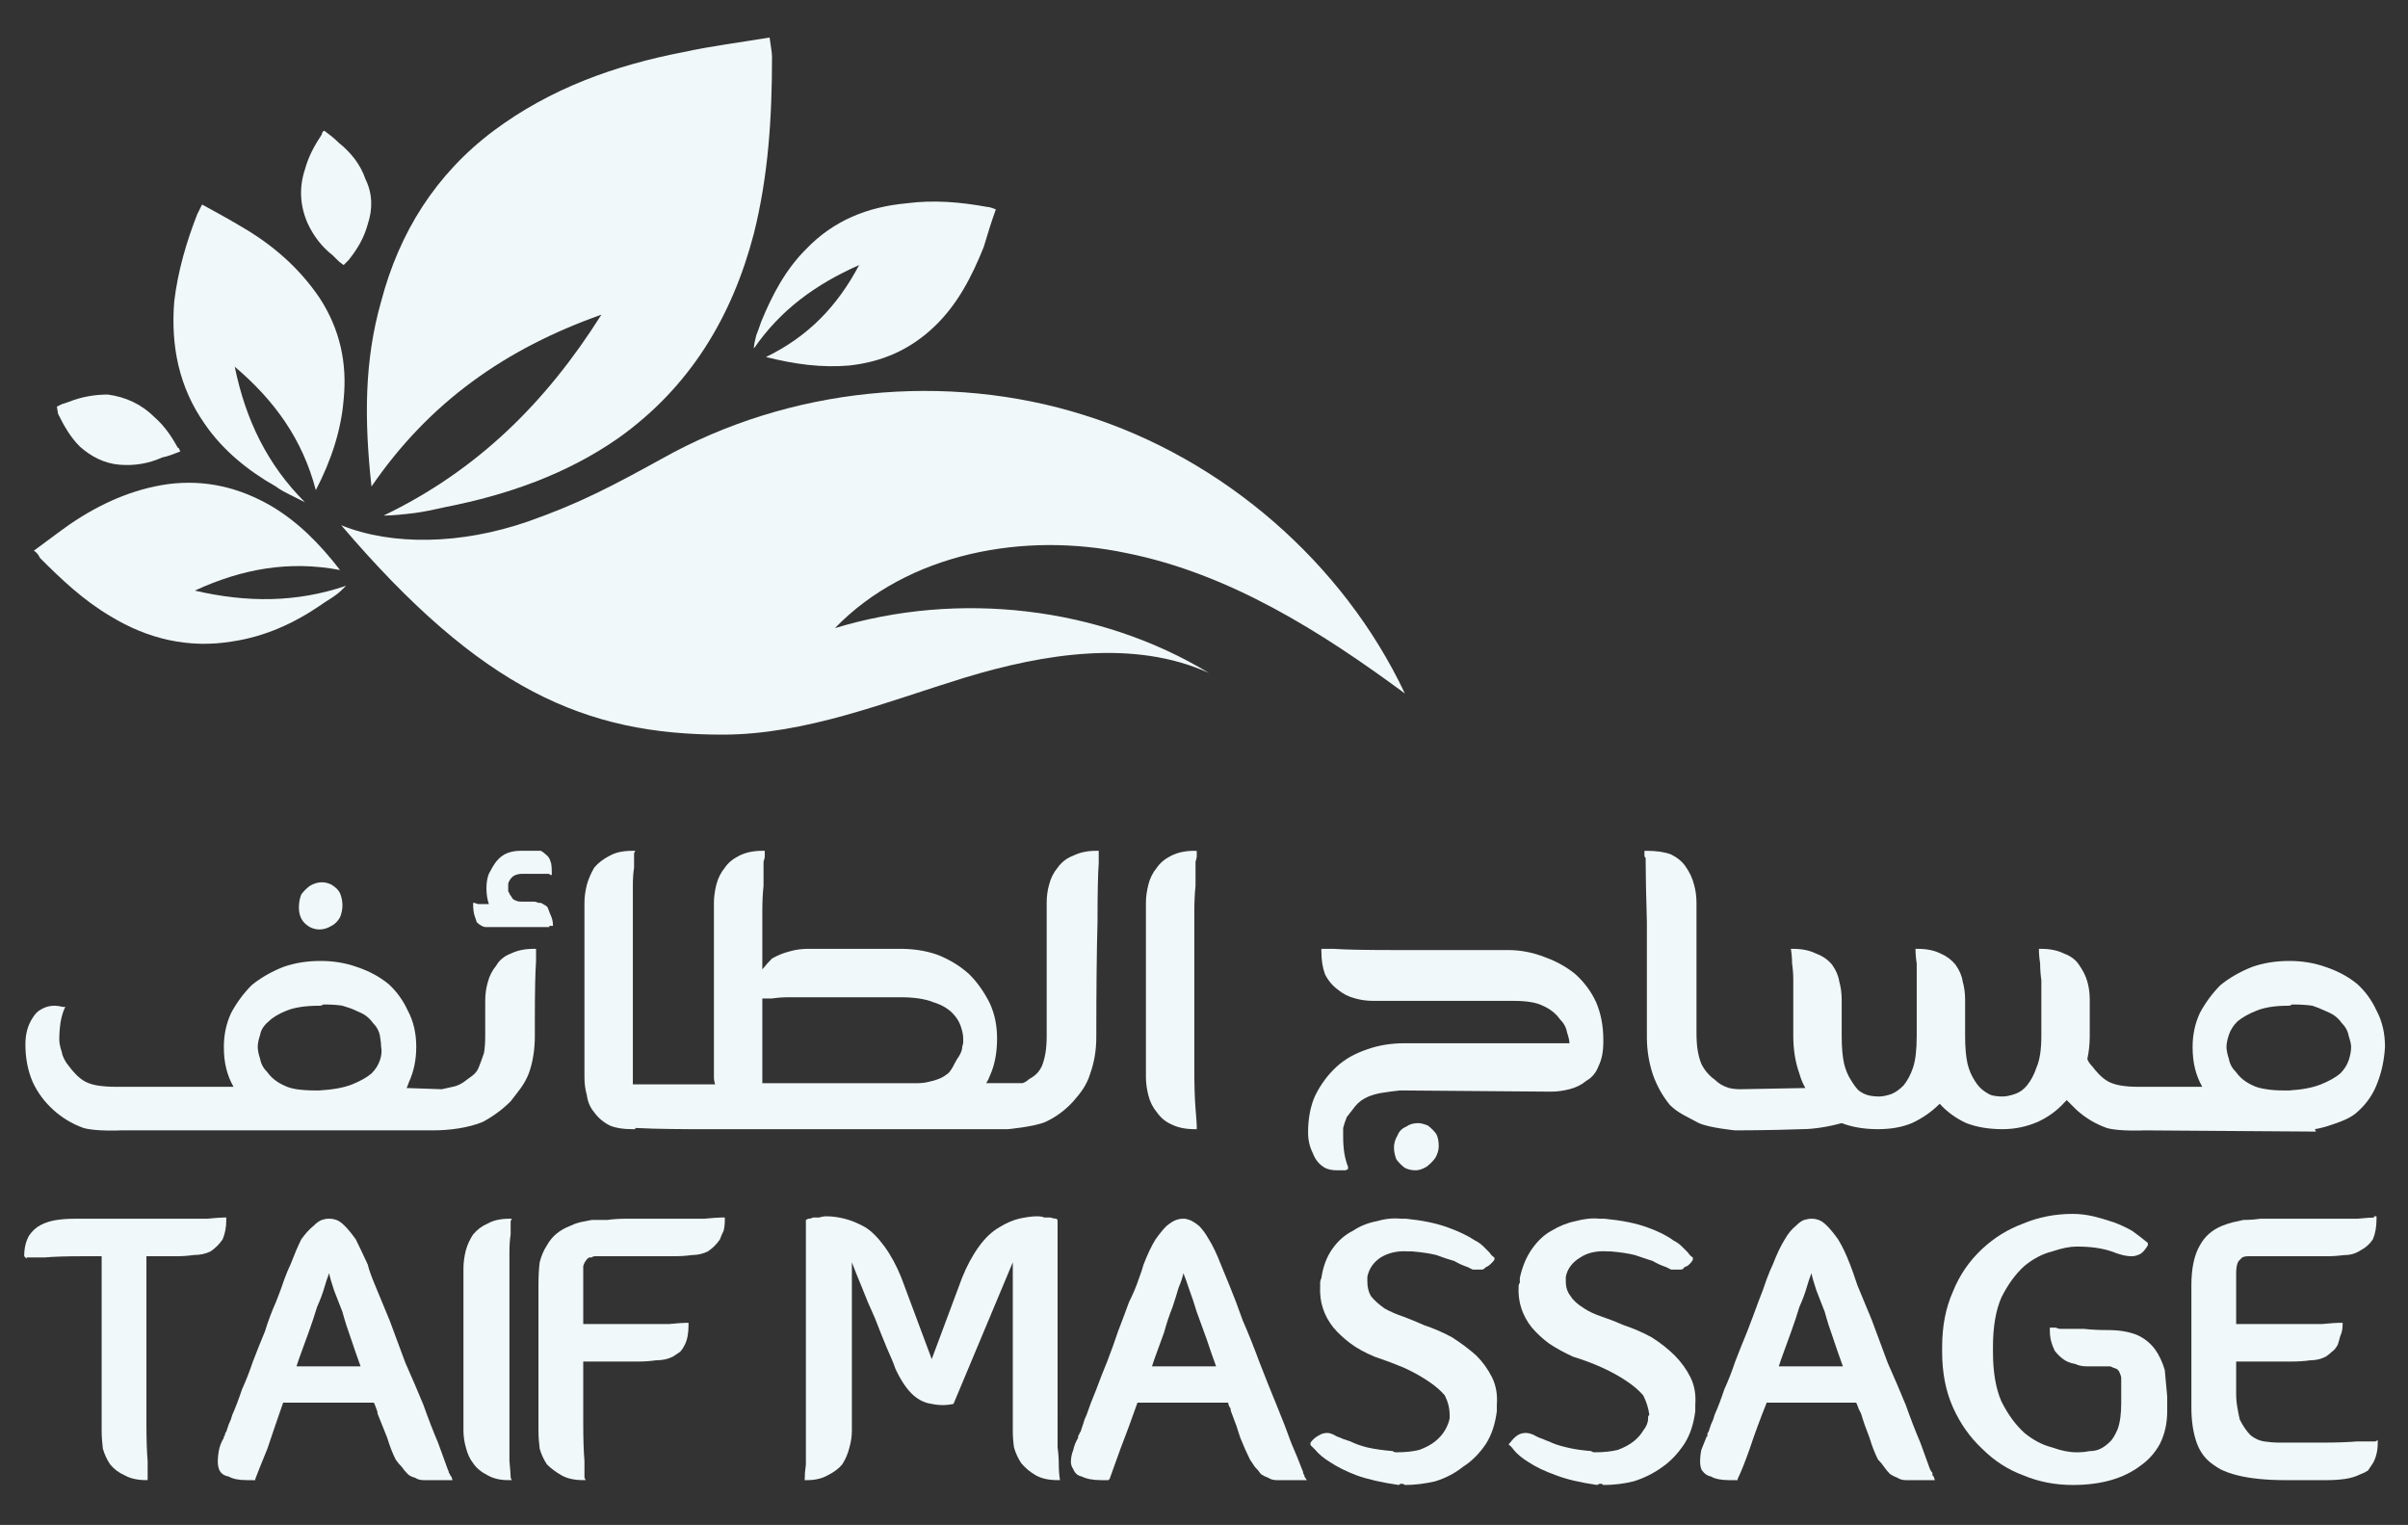 <svg version="1.2" xmlns="http://www.w3.org/2000/svg" viewBox="0 0 199 126" width="199" height="126">
	<rect x="0" y="0" width="199" height="126" fill="#333333" stroke="none"/>
	<title>Logo Massage al taif-svg</title>
	<style>
		.s0 { fill: #f1f8f9 } 
	</style>
	<g id="Layer">
		<g id="Layer">
			<g id="Layer">
				<path id="Layer" class="s0" d="m98.8 73.2q0-0.9 0-1.5 0-0.3 0-0.5 0.1-0.3 0.1-0.4v-0.2-0.1-0.2h-0.2q-1.1 0-1.9 0.4-0.8 0.4-1.2 1-0.5 0.6-0.7 1.4-0.2 0.8-0.2 1.5v8.4 6q0 0.7 0.2 1.5 0.2 0.8 0.7 1.4 0.5 0.7 1.2 1 0.8 0.4 1.9 0.4h0.2v-0.2-0.1q0-0.2-0.1-1.4-0.1-1.2-0.1-3.3v-12.9q0-1.3 0.1-2.2z"/>
				<path id="Layer" class="s0" d="m45.1 70.6q-0.2-0.2-0.4-0.3-0.3 0-0.6 0h-1.1q-0.6 0-1.1 0.2-0.5 0.2-0.9 0.7-0.3 0.4-0.6 1-0.2 0.5-0.2 1.2 0 0.7 0.2 1.3h-0.1q-0.5 0-0.8 0-0.3-0.1-0.3-0.1h-0.1v0.1q0 0.5 0.1 0.9 0.1 0.3 0.2 0.6 0.2 0.2 0.4 0.3 0.2 0.1 0.3 0.1h1.5 3.8q0-0.1 0-0.1 0.1 0 0.1 0h0.1 0.1q0-0.5-0.2-0.9c-0.1-0.2-0.2-0.6-0.3-0.7q-0.3-0.2-0.5-0.3-0.1 0-0.1 0h-0.1q-0.2-0.1-0.4-0.1h-0.7c-0.5 0-0.6 0-0.8-0.1-0.3-0.1-0.3-0.3-0.4-0.4q-0.1-0.1-0.1-0.2-0.1-0.1-0.1-0.2 0-0.2 0-0.4c0-0.1 0-0.1 0-0.2q0.1-0.3 0.3-0.5c0.1-0.1 0.1-0.1 0.3-0.2 0.3-0.1 0.4-0.1 0.8-0.1h0.5q0.8 0 1.3 0 0.1 0 0.1 0 0.1 0 0.2 0.1 0 0 0 0h0.1v-0.1c0-0.3 0-0.8-0.1-1q-0.1-0.4-0.4-0.6z"/>
				<path id="Layer" class="s0" d="m118 93q-0.5-0.2-0.8-0.2-0.6 0-1 0.3-0.5 0.2-0.7 0.7-0.3 0.5-0.3 1 0 0.5 0.2 1 0.3 0.4 0.7 0.7 0.4 0.2 0.9 0.2 0.4 0 0.9-0.3 0.4-0.3 0.7-0.7 0.3-0.5 0.3-1 0-0.6-0.2-1-0.3-0.4-0.7-0.7z"/>
				<path id="Layer" class="s0" d="m25.6 76.6q0.4 0.2 0.8 0.2 0.5 0 1-0.3 0.4-0.2 0.7-0.7 0.2-0.5 0.2-1 0-0.5-0.2-1-0.2-0.4-0.7-0.7-0.4-0.2-0.8-0.2-0.5 0-1 0.3-0.4 0.3-0.7 0.7-0.2 0.5-0.2 1.1 0 0.5 0.2 0.9 0.2 0.4 0.7 0.7z"/>
				<path id="Layer" class="s0" d="m132.5 85.9q0-1.7-0.6-3.1-0.6-1.3-1.7-2.3-1.1-0.9-2.5-1.4-1.5-0.6-3.1-0.6-6 0-9.5 0-3.5 0-4.9-0.1-0.2 0-0.4 0-0.1 0-0.2 0h-0.2-0.2v0.2q0 1.1 0.3 1.9 0.4 0.8 1.1 1.3 0.6 0.5 1.4 0.7 0.7 0.2 1.5 0.2h11.1 0.4q0.9 0 1.5 0.1 0.6 0.1 1 0.3 0.9 0.4 1.4 1.1 0.5 0.5 0.6 1.1 0.2 0.6 0.2 0.9-0.7 0-1.2 0-0.6 0-1 0h-11.4q-1.7 0-3.1 0.5-1.5 0.5-2.5 1.4-1.1 1-1.8 2.4-0.6 1.3-0.6 3.1 0 0.9 0.4 1.7 0.3 0.8 1 1.2 0.4 0.2 1 0.2 0.2 0 0.4 0 0.2 0 0.3 0l0.2-0.1v-0.2q-0.2-0.5-0.3-1.1-0.1-0.6-0.1-1.4 0-0.3 0-0.7 0.1-0.4 0.3-0.9 0.3-0.4 0.7-0.9 0.4-0.5 1.1-0.8 0.5-0.2 1.1-0.3 0.6-0.1 1.5-0.2l12.5 0.1q0.7 0 1.5-0.2 0.8-0.2 1.4-0.7 0.7-0.4 1-1.2 0.4-0.8 0.4-2v-0.2q0 0.1 0 0 0 0.1 0 0z"/>
				<path id="Layer" fill-rule="evenodd" class="s0" d="m90.6 70.3h0.2v0.4q0 0.1 0 0.2 0 0.2 0 0.4-0.1 1.4-0.1 4.9-0.1 3.5-0.1 9.5 0 1.6-0.5 3c-0.3 1-0.8 1.6-1.4 2.3q-1 1.1-2.3 1.7c-0.9 0.4-3.1 0.6-3.1 0.6 0 0-0.6 0-1.5 0h0.2-18.8-0.2q-0.2 0-0.4 0h-5.6c0 0-2.7 0-4.5-0.1v0.1h-0.3q-1.1 0-1.8-0.3-0.8-0.4-1.3-1.1-0.5-0.6-0.6-1.4-0.2-0.7-0.2-1.5v-14.4q0-0.7 0.2-1.5 0.2-0.7 0.6-1.4 0.5-0.6 1.3-1 0.7-0.4 1.9-0.4h0.2l-0.1 0.2v0.3q0 0.2 0 0.4 0 0.2 0 0.5-0.1 0.6-0.1 1.5 0 0.9 0 2.2v12.9q0 0.7 0 1.3c0.5 0 1.1 0 1.1 0h5.7q-0.1-0.3-0.1-0.6v-14.4q0-0.7 0.2-1.5 0.2-0.8 0.7-1.4 0.4-0.6 1.2-1 0.8-0.4 1.9-0.4h0.2v0.2 0.3q0 0.1-0.1 0.4 0 0.2 0 0.5 0 0.6 0 1.5-0.1 0.9-0.1 2.1v4.8q0.4-0.5 0.8-0.9 0.7-0.4 1.5-0.6 0.7-0.2 1.5-0.2h7.6q1.7 0 3.1 0.5 1.5 0.6 2.6 1.6 1 1 1.7 2.4 0.6 1.3 0.6 2.9 0 1.8-0.6 3.1-0.1 0.3-0.3 0.6h3q0.3-0.1 0.5-0.3c0.5-0.3 0.8-0.5 1.1-1.1q0.2-0.5 0.3-1.1 0.1-0.6 0.1-1.4v-11q0-0.8 0.2-1.5 0.2-0.8 0.7-1.4 0.5-0.7 1.3-1 0.8-0.4 1.9-0.4zm-27.6 12.3v5.7q0 0.7 0 1.2h12.8q0.5 0 0.9-0.1 1-0.2 1.5-0.6c0.4-0.2 0.7-1 0.9-1.3q0.3-0.4 0.4-0.8 0-0.2 0.1-0.5 0-0.2 0-0.4 0-0.4-0.2-1-0.2-0.6-0.7-1.1-0.6-0.6-1.6-0.9-1-0.4-2.7-0.4c-0.2 0-7.5 0-7.9 0q-0.6 0-1.3 0-0.7 0-1.4 0.1-0.4 0-0.8 0z"/>
				<path id="Layer" fill-rule="evenodd" class="s0" d="m44.1 78.4h0.2v0.4q0 0.1 0 0.2 0 0.2 0 0.4-0.1 1.4-0.1 4.9c0 2.3 0-2.6 0 1.3q0 1.7-0.5 3.1c-0.4 1-0.9 1.5-1.5 2.3q-1 1-2.3 1.7c-1.2 0.5-2.8 0.7-4.1 0.7h-25.8c0 0-2.1 0.1-3.1-0.2q-1.4-0.5-2.5-1.5-1.1-1-1.7-2.3-0.6-1.4-0.6-3.1 0-1.3 0.6-2.2 0.3-0.5 0.7-0.7 0.5-0.3 1.1-0.3 0.3 0 0.7 0.1h0.2l-0.1 0.2q-0.2 0.5-0.3 1.1-0.1 0.7-0.1 1.4 0 0.4 0.2 1 0.1 0.6 0.6 1.2c0.3 0.4 0.8 1 1.4 1.3q0.4 0.2 1 0.3 0.7 0.1 1.5 0.1c0 0 6 0 9.7 0q-0.4-0.7-0.6-1.5-0.2-0.8-0.2-1.8 0-1.5 0.6-2.8 0.7-1.3 1.7-2.3 1.1-0.9 2.6-1.5 1.4-0.5 3.1-0.5 1.6 0 3 0.5 1.5 0.5 2.6 1.4 1 0.9 1.6 2.2 0.7 1.3 0.7 3 0 1.6-0.6 2.9-0.1 0.3-0.2 0.5l2.9 0.1c0 0 0.5-0.1 0.9-0.2q0.6-0.1 1.2-0.6c0.4-0.3 0.8-0.5 1-1.1q0.2-0.5 0.4-1.1 0.1-0.6 0.1-1.4v-2.9q0-0.8 0.2-1.5 0.2-0.8 0.7-1.4 0.4-0.7 1.2-1 0.8-0.4 1.9-0.4zm-22.8 8.1q0 0.4 0.2 1 0.1 0.6 0.6 1.1 0.5 0.7 1.4 1.1 0.4 0.2 1 0.3 0.7 0.1 1.5 0.1h0.4q1.7-0.1 2.7-0.5 1-0.4 1.6-0.9 0.5-0.5 0.7-1.1 0.2-0.6 0.1-1.1 0-0.3-0.1-0.9-0.1-0.6-0.6-1.1-0.2-0.3-0.6-0.6-0.3-0.2-0.8-0.4-0.4-0.2-1.1-0.4-0.6-0.1-1.4-0.1-0.1 0-0.2 0-0.1 0.1-0.3 0.1-1.7 0-2.7 0.4-1 0.4-1.5 0.9-0.6 0.5-0.7 1.1-0.2 0.6-0.2 1z"/>
				<path id="Layer" fill-rule="evenodd" class="s0" d="m197.1 86.5q-0.1 1.6-0.6 2.9-0.5 1.4-1.6 2.4c-0.6 0.6-1.5 0.9-2.4 1.2q-0.6 0.2-1.2 0.3l0.1 0.2-14.2-0.1c0 0-2.1 0.1-3.1-0.2q-1.4-0.5-2.5-1.5-0.4-0.4-0.8-0.8-0.1 0.1-0.2 0.2-0.9 1-2.2 1.6-1.4 0.6-2.9 0.6-1.7 0-3-0.5-1.3-0.6-2.2-1.6-1 1-2.3 1.6-1.2 0.5-2.8 0.5-1.7 0-3-0.5c-1.1 0.3-2.3 0.5-3.3 0.5-2.7 0.1-5.5 0.1-5.5 0.1 0 0-2.1-0.2-3-0.6-0.9-0.5-1.7-0.8-2.4-1.5q-0.9-1.1-1.4-2.5-0.5-1.5-0.5-3.1 0-6 0-9.5-0.1-3.5-0.1-4.9 0-0.2 0-0.4-0.1-0.1-0.1-0.2v-0.4h0.2q1.2 0 2 0.3 0.8 0.4 1.2 1 0.5 0.7 0.7 1.5 0.2 0.7 0.2 1.5v10.7q0 0.9 0.1 1.5 0.1 0.6 0.3 1.1 0.4 0.8 1.1 1.3 0.5 0.5 1.2 0.7c0.4 0.1 0.9 0.1 0.9 0.1l5.4-0.1q-0.3-0.5-0.5-1.2-0.5-1.4-0.5-3.1c0-0.2 0-2.9 0-3.3q0-0.6 0-1.3 0-0.7-0.1-1.4 0-0.6-0.1-1.2h0.2q1.1 0 1.9 0.4 0.8 0.3 1.3 0.9 0.5 0.7 0.6 1.4 0.2 0.7 0.2 1.5v3q0 1.4 0.2 2.3 0.2 0.8 0.6 1.4 0.3 0.5 0.6 0.8 0.4 0.3 0.8 0.4 0.4 0.1 0.9 0.1 0.4 0 1-0.2 0.5-0.2 1-0.7 0.5-0.6 0.8-1.5 0.3-0.9 0.3-2.6c0-0.2 0-2.9 0-3.3q0-0.6 0-1.3 0-0.7 0-1.4-0.1-0.6-0.1-1.2h0.2q1.1 0 1.9 0.4 0.7 0.3 1.2 0.9 0.5 0.7 0.6 1.4 0.2 0.7 0.2 1.5v3q0 1.4 0.2 2.3 0.2 0.8 0.6 1.4 0.3 0.5 0.7 0.8 0.4 0.3 0.7 0.4 0.4 0.1 0.9 0.1 0.4 0 1-0.2 0.6-0.2 1-0.7 0.5-0.6 0.8-1.5 0.4-0.9 0.4-2.6c0-0.2 0-2.9 0-3.3q0-0.6 0-1.3-0.1-0.7-0.1-1.4-0.1-0.6-0.1-1.2h0.2q1.1 0 1.9 0.4 0.8 0.3 1.2 0.9 0.5 0.7 0.7 1.4 0.2 0.7 0.2 1.5v3q0 1-0.2 1.9 0.1 0.3 0.4 0.6c0.3 0.4 0.8 1 1.4 1.3q0.4 0.2 1 0.3 0.6 0.1 1.5 0.1c0 0 2.7 0 5.2 0q-0.4-0.7-0.6-1.5-0.2-0.8-0.2-1.8 0-1.5 0.6-2.8 0.7-1.3 1.7-2.3 1.1-0.9 2.6-1.5 1.4-0.5 3.1-0.5 1.6 0 3 0.5 1.5 0.5 2.6 1.4 1 0.9 1.6 2.2 0.7 1.3 0.7 3zm-2.8 0q0-0.3-0.2-0.9-0.1-0.6-0.6-1.1-0.2-0.3-0.6-0.6-0.3-0.2-0.8-0.4-0.4-0.2-1-0.4-0.7-0.1-1.5-0.1-0.1 0-0.2 0-0.1 0.1-0.3 0.1-1.6 0-2.6 0.4-1 0.4-1.6 0.9-0.5 0.5-0.7 1.1-0.2 0.6-0.2 1 0 0.4 0.2 1 0.1 0.6 0.6 1.1 0.5 0.7 1.4 1.1 0.4 0.2 1.1 0.3 0.6 0.1 1.4 0.1h0.5q1.6-0.1 2.6-0.5 1-0.4 1.6-0.9 0.5-0.5 0.7-1.1 0.2-0.6 0.2-1.1z"/>
			</g>
		</g>
		<path id="Layer" class="s0" d="m99.9 55.6c-9.1-5.5-20.7-6.8-30.9-3.7 6-6.2 15.6-8 24.1-6.2 8.5 1.7 16.1 6.5 23 11.6-5.1-10.8-15-19.4-26.5-23-11.4-3.6-24.4-2.3-34.9 3.6-4 2.2-6.8 3.7-11.1 5.2-5.5 1.9-11.2 2-15.4 0.3 11.6 13.6 20.2 17.3 31.5 17.3 6.9 0 13.5-2.7 20-4.7 6.6-2 14-3.2 20.2-0.4z"/>
		<path id="Layer" fill-rule="evenodd" class="s0" d="m63.3 29.5c3.5-1.7 5.9-4.2 7.7-7.6-3.6 1.6-6.5 3.7-8.7 6.9 0-0.3 0.1-0.7 0.2-1.1q0.2-0.5 0.4-1.1c0.9-2.2 2-4.3 3.7-6 2.3-2.4 5.1-3.5 8.3-3.8 2.3-0.3 4.5-0.1 6.7 0.3 0.2 0 0.4 0.1 0.7 0.2-0.4 1.1-0.7 2.1-1 3.1-1 2.5-2.2 4.8-4.1 6.6-2 1.9-4.3 2.9-7 3.2-2.3 0.2-4.5-0.1-6.9-0.7z"/>
		<path id="Layer" fill-rule="evenodd" class="s0" d="m26.1 40.5c-1.1-4.2-3.4-7.4-6.7-10.2 0.9 4.4 2.7 8.1 5.8 11.2q-0.6-0.3-1.2-0.6c-0.4-0.2-0.8-0.4-1.2-0.7-2.3-1.3-4.4-3-5.9-5.2-2.1-3-2.8-6.4-2.5-10.1 0.3-2.5 1-4.9 1.9-7.2 0.1-0.2 0.2-0.4 0.4-0.8 1.1 0.6 2.2 1.2 3.2 1.8 2.6 1.5 4.8 3.4 6.5 5.9 1.7 2.6 2.3 5.4 2 8.4-0.2 2.5-1 5-2.3 7.5z"/>
		<path id="Layer" fill-rule="evenodd" class="s0" d="m28.1 47.1c-4.2-0.8-8.1-0.1-12 1.7 4.3 1 8.4 1 12.5-0.4-0.3 0.3-0.6 0.6-0.9 0.8-0.4 0.3-0.8 0.5-1.2 0.8-2.2 1.5-4.6 2.6-7.3 3-3.6 0.6-7-0.2-10.1-2.1-2.2-1.3-4-3-5.8-4.8-0.1-0.2-0.2-0.4-0.5-0.6 1.1-0.8 2-1.5 3-2.2 2.5-1.7 5.2-2.9 8.1-3.3 3.1-0.4 5.9 0.3 8.5 1.8 2.2 1.3 4 3.1 5.7 5.3z"/>
		<path id="Layer" class="s0" d="m18.6 100.5v0.1h-0.1q-0.3 0-1.4 0.1-1.1 0-3.1 0h-7.8q-0.8 0-1.5 0.1-0.7 0.1-1.3 0.4-0.6 0.3-1 0.9-0.4 0.7-0.4 1.7 0 0 0.1 0.1 0 0 0 0l0.1 0.1v-0.1h0.1q0.2 0 1.4 0 1.1-0.1 3.1-0.1h1.6q0 0.2 0 0.5 0 0.2 0 0.5v13.4q0 0.7 0.1 1.5 0.2 0.7 0.6 1.3 0.5 0.6 1.2 0.9 0.7 0.4 1.8 0.4h0.1v-0.2-0.1q0-0.2 0-1.3-0.1-1.1-0.1-3.1v-12.1-1.7h2.5q0.7 0 1.4-0.1 0.8 0 1.4-0.3 0.6-0.4 1-1 0.3-0.7 0.3-1.6v-0.2h-0.1z"/>
		<path id="Layer" fill-rule="evenodd" class="s0" d="m37.4 122.3h-2.4q-0.4 0-0.7-0.2-0.4-0.1-0.6-0.3-0.3-0.3-0.5-0.6-0.3-0.3-0.5-0.6-0.4-0.8-0.7-1.8-0.4-1-0.8-2 0-0.2-0.1-0.4-0.1-0.3-0.2-0.5h-7.5q-0.7 2-1.3 3.8-0.7 1.7-1 2.5v0.1h-0.7q-1 0-1.5-0.3-0.6-0.1-0.8-0.6-0.1-0.3-0.1-0.6 0-0.5 0.1-1 0.1-0.5 0.4-1 0-0.1 0-0.1 0.1-0.1 0.1-0.2 0-0.1 0.1-0.2 0.1-0.3 0.2-0.6 0.2-0.4 0.3-0.8 0.4-0.9 0.8-2.1 0.5-1.1 0.9-2.3 0.5-1.3 1-2.5 0.4-1.3 0.9-2.4 0.4-1 0.7-1.9 0.3-0.8 0.5-1.2 0.5-1.3 0.9-2.1 0.5-0.7 1-1.1 0.4-0.4 0.7-0.5 0.3-0.1 0.5-0.1h0.2q0.2 0 0.5 0.1 0.3 0.1 0.7 0.5 0.4 0.4 0.9 1.1 0.4 0.8 1 2.1 0.1 0.5 0.6 1.7 0.5 1.2 1.2 2.9 0.6 1.6 1.3 3.5 0.8 1.8 1.5 3.5 0.6 1.7 1.2 3.1 0.5 1.4 0.8 2.2 0.1 0.2 0.1 0.3 0.1 0.1 0.1 0.2 0.1 0.1 0.1 0.1zm-7.6-9.4q-0.4-1.1-0.8-2.3-0.4-1.1-0.7-2.2-0.4-1-0.7-1.8-0.3-0.9-0.4-1.4-0.2 0.5-0.4 1.2-0.2 0.7-0.6 1.6-0.3 1-0.7 2.1-0.4 1.1-0.8 2.2l-0.2 0.6z"/>
		<path id="Layer" class="s0" d="m40.3 121.9q0.7 0.4 1.7 0.4h0.1 0.2l-0.1-0.2v-0.1q0-0.2-0.1-1.3 0-1.1 0-3.2v-12q0-1.2 0-2 0-0.9 0.1-1.5 0-0.2 0-0.5 0-0.2 0-0.3v-0.2-0.1l0.1-0.2h-0.2q-1.1 0-1.8 0.4-0.7 0.3-1.2 0.9-0.4 0.6-0.6 1.3-0.2 0.8-0.2 1.5v7.8 5.6q0 0.7 0.2 1.4 0.2 0.8 0.6 1.3 0.4 0.6 1.2 1z"/>
		<path id="Layer" class="s0" d="m46.4 121.9q0.7 0.4 1.8 0.4h0.2l-0.1-0.2v-0.1q0-0.2 0-1.3-0.1-1.1-0.1-3.2v-5h4.6q0.7 0 1.4-0.1 0.8 0 1.4-0.3 0.3-0.2 0.6-0.4 0.2-0.2 0.4-0.6 0.3-0.6 0.3-1.6v-0.2h-0.1-0.1q-0.3 0-1.4 0.1-1.1 0-3.2 0h-3.9v-4.2q0-0.3 0-0.6 0.1-0.3 0.2-0.4 0.1-0.2 0.3-0.3 0.1 0 0.2 0 0.1-0.1 0.3-0.1h6.5q0.8 0 1.5-0.1 0.7 0 1.3-0.3 0.6-0.4 1-1 0.1-0.3 0.3-0.7 0.1-0.4 0.1-0.9v-0.2h-0.2-0.1q-0.3 0-1.4 0.1-1.1 0-3.2 0h-3.2q-0.9 0-1.6 0.1-0.7 0-1.3 0-0.5 0.1-1 0.2-0.4 0.1-0.8 0.3-1.3 0.5-1.9 1.6-0.4 0.6-0.6 1.4-0.1 0.8-0.1 1.9v12q0 0.7 0.1 1.5 0.2 0.7 0.6 1.3 0.5 0.5 1.2 0.9z"/>
		<path id="Layer" class="s0" d="m87.4 117.3v-16.5l-0.1-0.1q-0.2 0-0.5-0.1-0.2 0-0.5 0-0.2-0.1-0.6-0.1-0.6 0-1.5 0.2-0.8 0.2-1.6 0.7-0.9 0.5-1.7 1.6-0.8 1.1-1.4 2.6l-2.5 6.7-2.5-6.7q-0.6-1.5-1.4-2.6-0.8-1.1-1.6-1.6-0.9-0.5-1.7-0.7-0.8-0.2-1.5-0.2-0.3 0-0.6 0.1-0.3 0-0.5 0-0.2 0.1-0.4 0.1l-0.2 0.1v16.5q0 0.4 0 1 0 0.6 0 1.3 0 0.7 0 1.4-0.1 0.7-0.1 1.3h0.2q1 0 1.7-0.4 0.8-0.4 1.2-0.9 0.4-0.6 0.6-1.4 0.2-0.7 0.2-1.4v-12.8-1.1q0.3 0.8 0.8 2 0.5 1.3 1.1 2.6 0.5 1.3 1 2.5 0.5 1.1 0.7 1.7 0.7 1.5 1.5 2.2 0.7 0.6 1.5 0.7 0.9 0.2 1.8 0l4.9-11.7v1.1 12.8q0 0.7 0.1 1.4 0.2 0.7 0.6 1.3 0.5 0.6 1.2 1 0.7 0.4 1.8 0.4h0.2q-0.1-0.6-0.1-1.3 0-0.7-0.1-1.4 0-0.7 0-1.3 0-0.6 0-1z"/>
		<path id="Layer" fill-rule="evenodd" class="s0" d="m108 122.3h-2.5q-0.4 0-0.7-0.2-0.3-0.1-0.6-0.3-0.2-0.3-0.5-0.6-0.2-0.3-0.4-0.6-0.4-0.8-0.8-1.8-0.3-1-0.7-2-0.1-0.2-0.1-0.4-0.2-0.3-0.2-0.5h-7.5q-0.7 2-1.4 3.8-0.6 1.7-0.9 2.5l-0.1 0.1h-0.6q-1 0-1.6-0.3-0.5-0.1-0.7-0.6-0.2-0.3-0.2-0.6 0-0.5 0.2-1 0.1-0.5 0.4-1 0-0.1 0-0.1 0-0.1 0.1-0.2 0-0.1 0.1-0.2 0.1-0.3 0.2-0.6 0.1-0.4 0.3-0.8 0.3-0.9 0.8-2.1 0.4-1.1 0.9-2.3 0.5-1.3 0.9-2.5 0.5-1.3 0.9-2.4 0.5-1 0.8-1.9 0.3-0.8 0.4-1.2 0.5-1.3 1-2.1 0.5-0.7 0.9-1.1 0.5-0.4 0.8-0.5 0.3-0.1 0.5-0.1h0.2q0.1 0 0.4 0.1 0.3 0.1 0.8 0.5 0.4 0.4 0.8 1.1 0.5 0.8 1 2.1 0.2 0.5 0.7 1.7 0.5 1.2 1.1 2.9 0.7 1.6 1.4 3.5 0.7 1.8 1.4 3.5 0.7 1.7 1.2 3.1 0.6 1.4 0.9 2.2 0.1 0.2 0.1 0.3 0 0.1 0.1 0.2 0 0.1 0 0.1zm-7.5-9.4q-0.4-1.1-0.8-2.3-0.4-1.1-0.8-2.2-0.3-1-0.6-1.8-0.3-0.9-0.5-1.4-0.1 0.5-0.4 1.2-0.2 0.7-0.5 1.6-0.4 1-0.7 2.1-0.4 1.1-0.8 2.2l-0.2 0.6z"/>
		<path id="Layer" class="s0" d="m115.8 122.6q0.2 0 0.3 0.1 1.2 0 2.5-0.3 1.3-0.4 2.3-1.2 1.1-0.7 1.9-1.9 0.7-1.1 0.9-2.7 0-0.2 0-0.3 0-0.1 0-0.2 0.1-1.3-0.4-2.3-0.5-1-1.3-1.8-0.9-0.8-2-1.5-1.1-0.6-2.3-1-0.9-0.4-1.7-0.7-0.9-0.3-1.6-0.7-0.7-0.5-1.1-1-0.3-0.5-0.3-1.2 0-0.1 0-0.4 0.2-1 1.1-1.6 1-0.6 2.3-0.5 0.1 0 0.2 0 0 0 0.1 0 1.2 0.1 2 0.3 0.8 0.3 1.5 0.5 0.5 0.3 1.1 0.5 0.2 0.1 0.4 0.2 0.2 0 0.4 0 0.2 0 0.4 0 0.1 0 0.3-0.2 0.3-0.1 0.7-0.6v-0.2q-0.2-0.1-0.4-0.4-0.2-0.2-0.5-0.5-0.3-0.3-0.7-0.5-0.9-0.6-2.3-1.1-1.4-0.5-3.4-0.7-0.1 0-0.4 0-1-0.1-2 0.2-1.1 0.2-2 0.8-1 0.5-1.7 1.5-0.7 1-0.9 2.4-0.1 0.2-0.1 0.4 0 0.1 0 0.3-0.1 1.9 1.1 3.4 0.6 0.7 1.4 1.3 0.8 0.6 2 1.1 1.2 0.4 2.4 0.9 1.1 0.5 2 1.1 0.9 0.6 1.4 1.2 0.4 0.8 0.4 1.6 0 0.1 0 0.2 0 0 0 0.1-0.1 0.5-0.4 1-0.3 0.5-0.8 0.9-0.5 0.4-1.3 0.7-0.8 0.2-1.9 0.2-0.2 0-0.3-0.1-1.2-0.1-2.1-0.3-0.8-0.2-1.4-0.5-0.3-0.1-0.6-0.2-0.2-0.1-0.5-0.2-0.5-0.3-0.8-0.3-0.4 0-0.7 0.2-0.4 0.2-0.7 0.6v0.1 0.1q0 0 0.4 0.4 0.4 0.5 1.2 1 0.9 0.6 2.2 1.1 1.4 0.5 3.5 0.8 0.1-0.1 0.2-0.1z"/>
		<path id="Layer" class="s0" d="m132.3 122.6q0.1 0 0.2 0.1 1.3 0 2.5-0.3 1.3-0.4 2.4-1.2 1-0.7 1.8-1.9 0.7-1.1 0.9-2.7 0-0.2 0-0.3 0-0.1 0-0.2 0.1-1.3-0.4-2.3-0.5-1-1.3-1.8-0.8-0.8-1.9-1.5-1.1-0.6-2.3-1-0.9-0.4-1.8-0.7-0.9-0.3-1.5-0.7-0.8-0.5-1.1-1-0.4-0.5-0.4-1.2 0-0.1 0-0.4 0.2-1 1.2-1.6 0.9-0.6 2.3-0.5 0 0 0.1 0 0 0 0.1 0 1.2 0.1 2 0.3 0.9 0.3 1.5 0.5 0.5 0.3 1.1 0.5 0.2 0.1 0.4 0.2 0.2 0 0.4 0 0.2 0 0.4 0 0.2 0 0.3-0.2 0.4-0.1 0.7-0.6v-0.2q-0.2-0.1-0.4-0.4-0.2-0.2-0.5-0.5-0.3-0.3-0.7-0.5-0.8-0.6-2.2-1.1-1.4-0.5-3.5-0.7-0.1 0-0.4 0-0.9-0.1-2 0.2-1 0.2-2 0.8-0.9 0.5-1.6 1.5-0.7 1-1 2.4 0 0.2 0 0.4-0.1 0.1-0.1 0.3-0.1 1.9 1.1 3.4 0.6 0.7 1.4 1.3 0.9 0.6 2 1.1 1.3 0.4 2.4 0.9 1.1 0.5 2 1.1 0.9 0.6 1.4 1.2 0.4 0.8 0.5 1.6-0.1 0.1-0.1 0.2 0 0 0 0.1 0 0.5-0.4 1-0.3 0.5-0.8 0.9-0.5 0.4-1.3 0.7-0.8 0.2-1.9 0.2-0.2 0-0.3-0.1-1.2-0.1-2-0.3-0.9-0.2-1.5-0.5-0.3-0.1-0.5-0.2-0.3-0.1-0.5-0.2-0.5-0.3-0.9-0.3-0.4 0-0.7 0.2-0.3 0.2-0.6 0.6l-0.1 0.1v0.1q0.1 0 0.4 0.4 0.4 0.5 1.2 1 0.9 0.6 2.3 1.1 1.3 0.5 3.4 0.8 0.1-0.1 0.3-0.1z"/>
		<path id="Layer" fill-rule="evenodd" class="s0" d="m159.9 122.3h-2.4q-0.4 0-0.7-0.2-0.3-0.1-0.6-0.3-0.3-0.3-0.5-0.6-0.2-0.3-0.5-0.6-0.4-0.8-0.7-1.8-0.4-1-0.7-2-0.1-0.2-0.2-0.4-0.1-0.3-0.2-0.5h-7.4q-0.8 2-1.4 3.8-0.6 1.7-1 2.5v0.1h-0.7q-1 0-1.5-0.3-0.5-0.1-0.8-0.6-0.1-0.3-0.1-0.6 0-0.5 0.1-1 0.2-0.5 0.4-1 0-0.1 0.1-0.1 0-0.1 0-0.2 0-0.1 0.1-0.2 0.1-0.3 0.2-0.6 0.2-0.4 0.3-0.8 0.4-0.9 0.8-2.1 0.5-1.1 0.9-2.3 0.5-1.3 1-2.5 0.5-1.3 0.9-2.4 0.4-1 0.7-1.9 0.3-0.8 0.5-1.2 0.5-1.3 1-2.1 0.4-0.7 0.9-1.1 0.4-0.4 0.7-0.5 0.4-0.1 0.5-0.1h0.2q0.2 0 0.5 0.1 0.3 0.1 0.7 0.5 0.4 0.4 0.9 1.1 0.5 0.8 1 2.1 0.2 0.5 0.6 1.7 0.5 1.2 1.2 2.9 0.6 1.6 1.3 3.5 0.8 1.8 1.5 3.5 0.6 1.7 1.2 3.1 0.5 1.4 0.8 2.2 0.1 0.2 0.2 0.3 0 0.1 0 0.2 0.1 0.1 0.1 0.1zm-7.6-9.4q-0.4-1.1-0.8-2.3-0.4-1.1-0.7-2.2-0.4-1-0.7-1.8-0.3-0.9-0.4-1.4-0.2 0.5-0.4 1.2-0.2 0.7-0.6 1.6-0.3 1-0.7 2.1-0.4 1.1-0.8 2.2l-0.2 0.6z"/>
		<path id="Layer" class="s0" d="m167.2 121.9q1.9 0.8 4.1 0.8 3.5 0 5.6-1.6 1-0.7 1.6-1.8 0.6-1.2 0.6-2.7v-1.2q-0.1-1.2-0.2-2.2-0.3-1-0.8-1.7-0.6-0.8-1.5-1.2-1-0.4-2.4-0.4-1.1 0-2-0.1-0.9 0-1.4 0-0.3 0-0.5 0-0.2 0-0.4-0.1h-0.2-0.3v0.2q0 0.5 0.1 0.9 0.1 0.4 0.3 0.8 0.3 0.4 0.7 0.7 0.4 0.3 1 0.4 0.4 0.2 1 0.2 0.5 0 1.1 0h0.8q0.2 0.1 0.5 0.2 0.2 0.1 0.3 0.4 0.1 0.2 0.1 0.4 0 0.2 0 0.5v1.5q0 1.4-0.3 2.2-0.3 0.7-0.6 1-0.4 0.4-0.8 0.6-0.4 0.2-0.9 0.2-0.5 0.1-0.9 0.1h-0.2q-0.9 0-2-0.4-1.2-0.3-2.3-1.2-1.1-1-1.9-2.6-0.7-1.6-0.7-4.1v-0.4q0-2.5 0.7-4.1 0.8-1.6 1.9-2.6 1.1-0.9 2.3-1.2 1.2-0.4 2-0.4 0.9 0 1.6 0.1 0.7 0.1 1.3 0.3 0.5 0.2 0.9 0.3 0.4 0.1 0.8 0.1 0.3 0 0.7-0.2 0.3-0.2 0.6-0.7v-0.1-0.1q-0.6-0.5-1.3-1-0.7-0.4-1.5-0.7-0.9-0.3-1.7-0.5-0.9-0.2-1.7-0.2-2.2 0-4.1 0.8-1.9 0.7-3.4 2.1-1.6 1.5-2.4 3.5-0.9 2-0.9 4.6v0.4q0 2.6 0.9 4.6 0.9 2 2.4 3.4 1.5 1.5 3.4 2.2z"/>
		<path id="Layer" class="s0" d="m192.3 122.3q0.8 0 1.5-0.1 0.7-0.1 1.3-0.4 0.3-0.1 0.6-0.3 0.2-0.3 0.4-0.6 0.4-0.7 0.4-1.7v-0.2l-0.2 0.1h-0.1q-0.2 0-1.4 0-1.1 0.1-3.1 0.1h-2.4-1q-0.5 0-1.2-0.1-0.6-0.1-1.1-0.5-0.5-0.5-0.9-1.3-0.1-0.4-0.2-1-0.1-0.5-0.1-1.2v-2.6h4.6q0.8 0 1.5-0.1 0.7 0 1.3-0.3 0.3-0.2 0.5-0.4 0.3-0.2 0.5-0.6 0.1-0.3 0.2-0.7 0.2-0.4 0.2-1v-0.1h-0.2-0.1q-0.3 0-1.4 0.1-1.1 0-3.2 0h-3.9v-4.2q0-0.7 0.2-1 0.2-0.2 0.3-0.3 0.2-0.1 0.5-0.1h6.5q0.7 0 1.5-0.1 0.7 0 1.3-0.4 0.6-0.3 1-0.9 0.3-0.7 0.3-1.7v-0.2h-0.2v0.1q-0.3 0-1.4 0.1-1.1 0-3.1 0h-3.4q-0.8 0-1.5 0-0.7 0.1-1.4 0.1-0.5 0.1-0.9 0.2-0.4 0.1-0.9 0.3-1.2 0.5-1.8 1.6-0.7 1.2-0.7 3.3v10.1q0 1.6 0.4 2.8 0.3 0.9 0.9 1.5 0.4 0.4 1.1 0.8 0.6 0.3 1.4 0.5 0.8 0.2 1.8 0.3 1 0.1 2.2 0.1c0 0 3.4 0 3.4 0z"/>
		<path id="Layer" fill-rule="evenodd" class="s0" d="m30.7 40.2c4.8-7 11.1-11.4 19-14.2-4.6 7.3-10.3 12.9-18 16.6 0.8 0 1.6-0.1 2.5-0.2 0.8-0.1 1.7-0.3 2.6-0.5 5.1-1 10-2.7 14.3-5.7 5.9-4.2 9.4-10 11.2-16.9 1.2-4.8 1.5-9.6 1.5-14.6 0-0.4-0.1-0.8-0.2-1.6-2.4 0.4-4.8 0.7-7.1 1.2-5.7 1.1-11 3-15.7 6.5-4.8 3.6-7.8 8.4-9.3 14.1-1.4 4.9-1.4 9.8-0.8 15.3z"/>
		<path id="Layer" fill-rule="evenodd" class="s0" d="m28.4 21.9q-0.3-0.2-0.5-0.4-0.2-0.2-0.4-0.4c-0.9-0.7-1.6-1.6-2.1-2.7-0.6-1.4-0.7-2.9-0.2-4.4 0.3-1.1 0.8-2 1.4-2.9q0-0.2 0.2-0.3c0.4 0.3 0.8 0.6 1.2 1 1 0.8 1.8 1.8 2.2 3 0.6 1.2 0.6 2.5 0.2 3.7-0.3 1.1-0.8 2-1.6 3"/>
		<path id="Layer" fill-rule="evenodd" class="s0" d="m4.7 33.6q0.2-0.1 0.4-0.2 0.3-0.1 0.6-0.2c1-0.4 2.1-0.6 3.2-0.6 1.5 0.2 2.8 0.8 3.9 1.9 0.8 0.7 1.4 1.6 1.9 2.5 0.1 0 0.1 0.1 0.2 0.3-0.5 0.2-1 0.4-1.5 0.5-1.1 0.5-2.3 0.7-3.5 0.6-1.3-0.1-2.4-0.7-3.3-1.5-0.8-0.8-1.3-1.7-1.8-2.7"/>
	</g>
</svg>